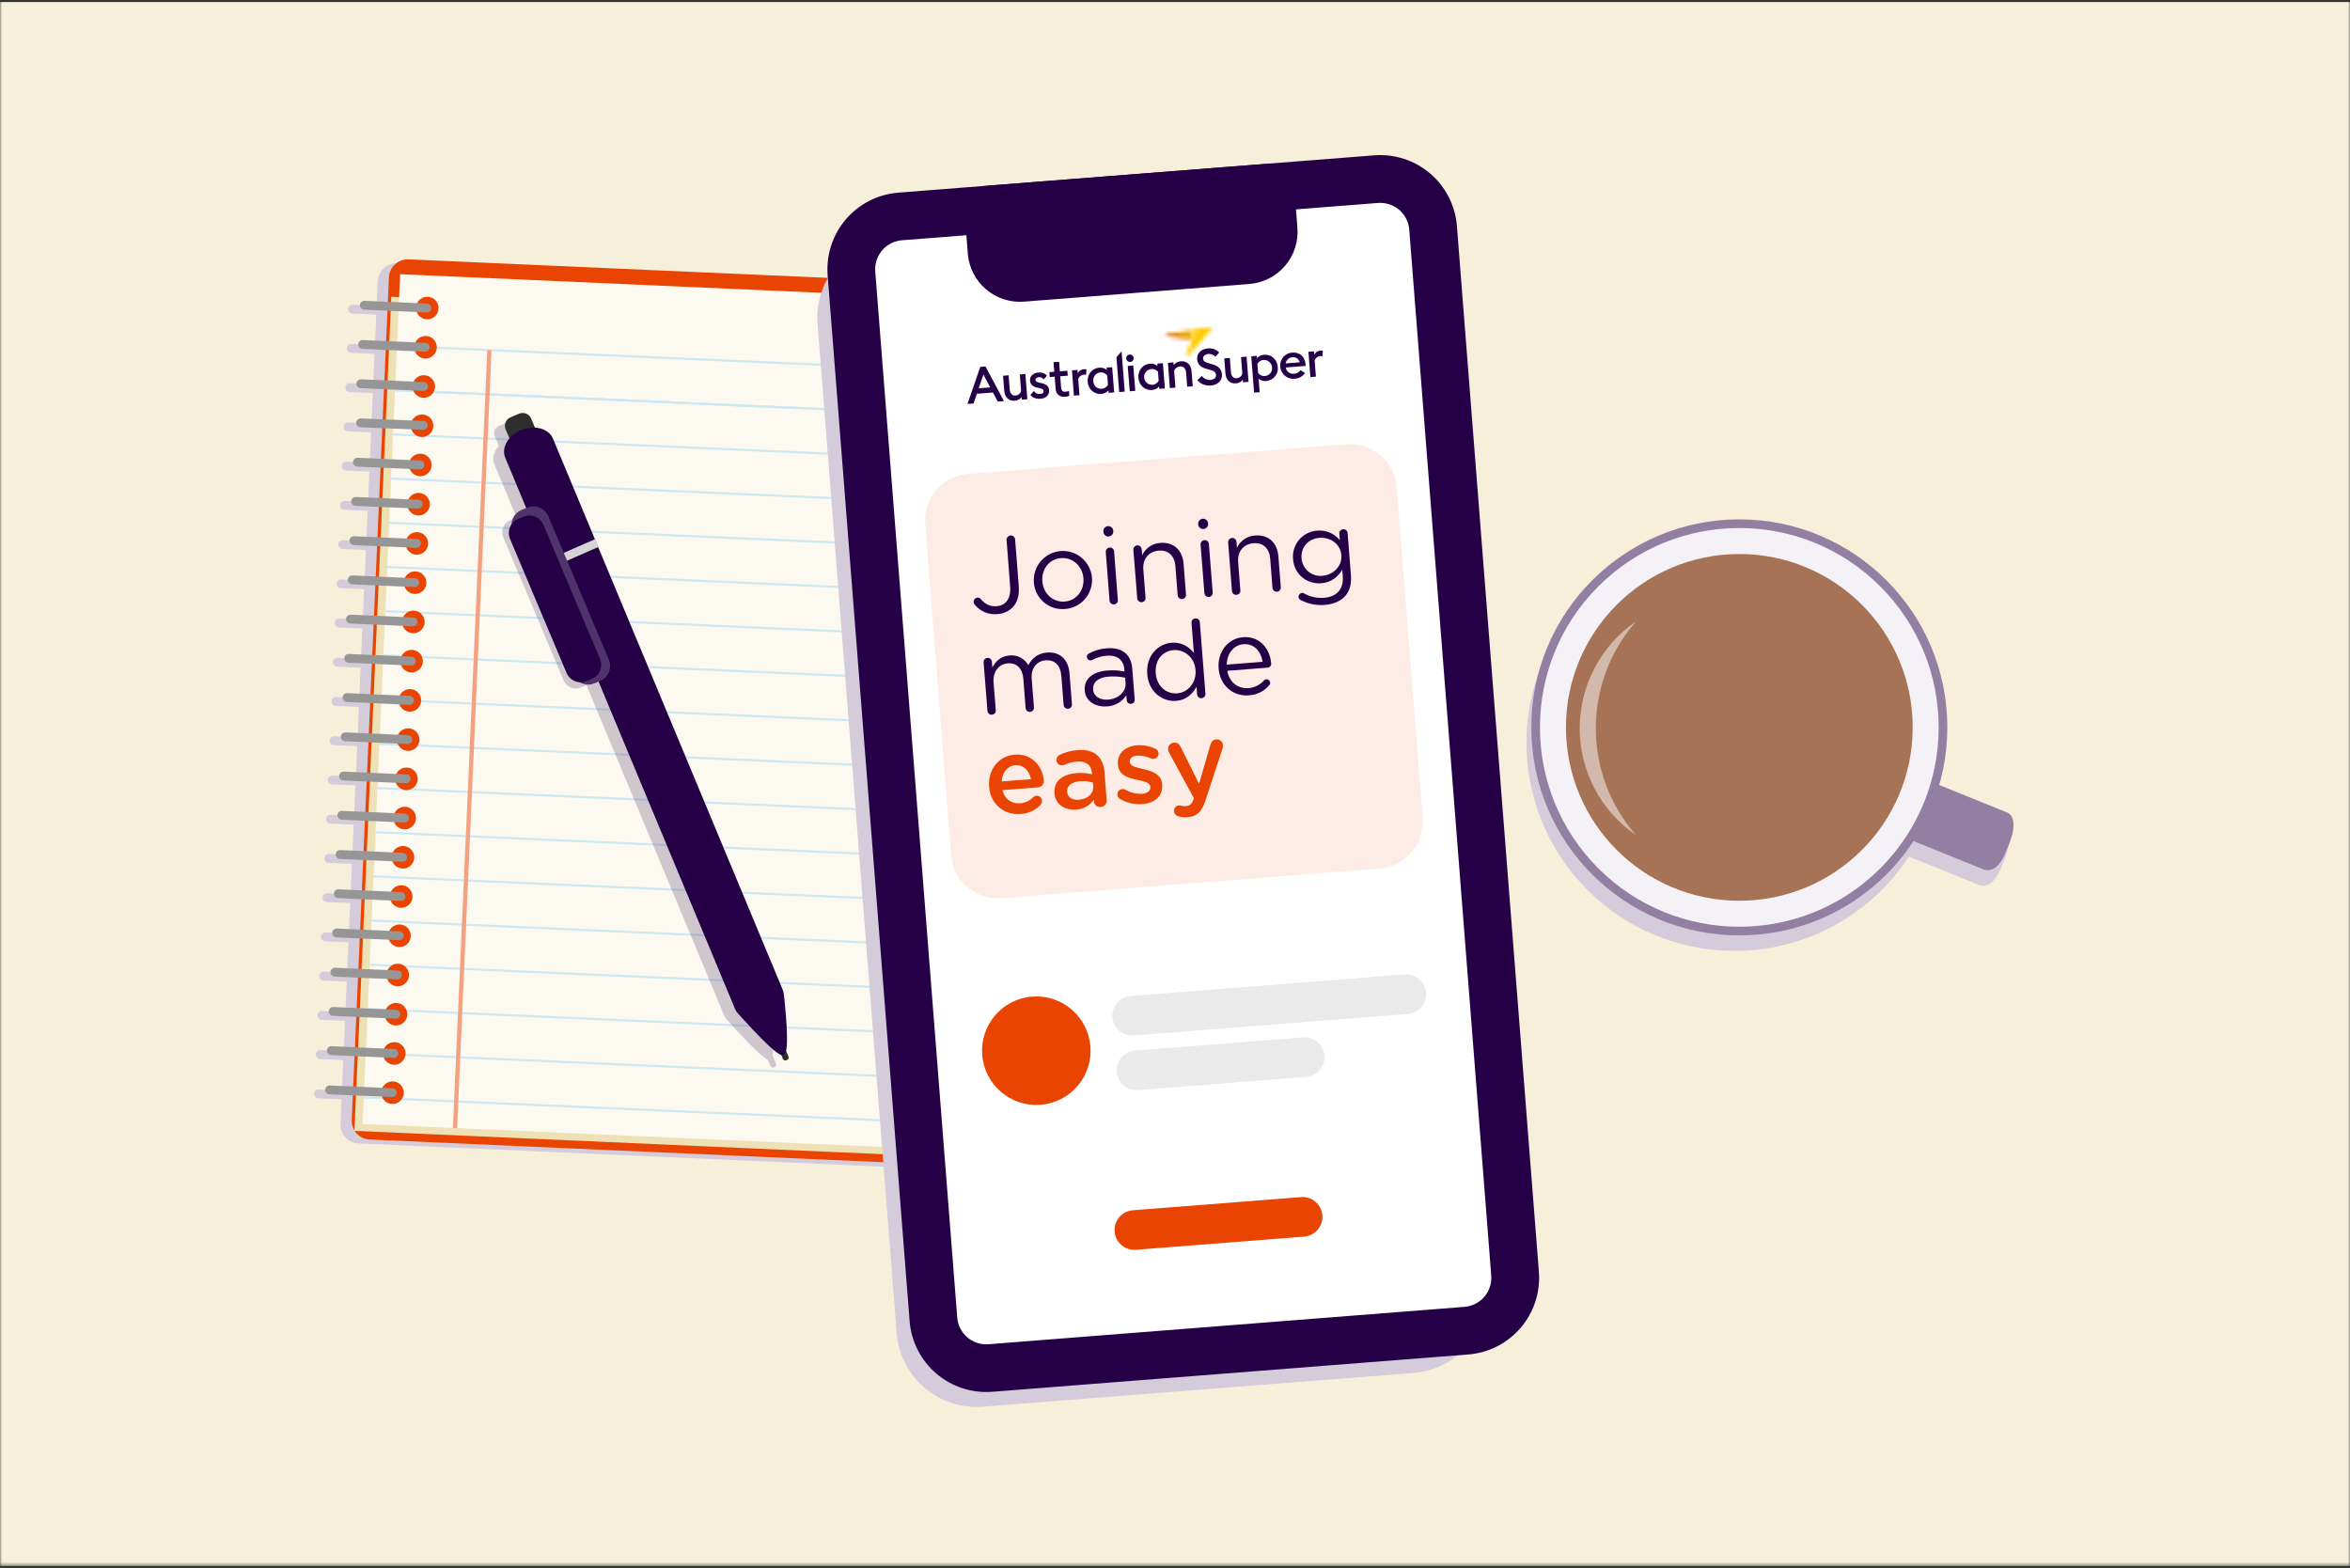 <svg width="580" height="387" viewBox="0 0 580 387" fill="none" xmlns="http://www.w3.org/2000/svg">
<rect x="0" y="0" width="580" height="387" fill="#333333" stroke="none"/>
<g clip-path="url(#clip0_1020_3)">
<mask id="mask0_1020_3" style="mask-type:luminance" maskUnits="userSpaceOnUse" x="0" y="0" width="580" height="387">
<path d="M580 0H0V386.5H580V0Z" fill="white"/>
</mask>
<g mask="url(#mask0_1020_3)">
<path d="M580 0.5H0V386.5H580V0.5Z" fill="#F6F0DA"/>
</g>
<path d="M246.677 71.555L98.067 64.98C97.457 64.953 96.849 65.045 96.275 65.253C95.702 65.461 95.175 65.78 94.725 66.191C94.275 66.603 93.91 67.099 93.652 67.652C93.393 68.204 93.247 68.802 93.22 69.412L92.957 75.483L87.198 75.227C87.045 75.202 86.889 75.21 86.739 75.249C86.589 75.289 86.45 75.361 86.33 75.459C86.21 75.557 86.112 75.679 86.043 75.818C85.974 75.957 85.936 76.108 85.93 76.263C85.924 76.418 85.951 76.572 86.01 76.716C86.069 76.859 86.157 76.988 86.269 77.095C86.382 77.201 86.516 77.283 86.662 77.334C86.808 77.385 86.964 77.404 87.118 77.39L92.873 77.645L92.541 85.147L86.782 84.891C86.493 84.877 86.209 84.98 85.995 85.175C85.78 85.37 85.652 85.642 85.638 85.932C85.625 86.222 85.727 86.505 85.922 86.719C86.117 86.934 86.39 87.062 86.679 87.076L92.438 87.332L92.106 94.833L86.355 94.577C86.066 94.565 85.784 94.668 85.57 94.863C85.357 95.059 85.23 95.331 85.217 95.62C85.204 95.91 85.307 96.192 85.503 96.406C85.698 96.619 85.971 96.746 86.26 96.759L92.015 97.014L91.683 104.516L85.928 104.26C85.785 104.254 85.642 104.275 85.507 104.324C85.372 104.373 85.248 104.448 85.142 104.544C85.037 104.641 84.951 104.758 84.89 104.888C84.829 105.017 84.794 105.158 84.788 105.301C84.781 105.444 84.803 105.587 84.852 105.722C84.901 105.857 84.976 105.981 85.072 106.087C85.169 106.193 85.285 106.279 85.415 106.339C85.545 106.4 85.686 106.435 85.829 106.441L91.587 106.697L91.256 114.198L85.497 113.943C85.208 113.93 84.925 114.033 84.712 114.228C84.499 114.424 84.371 114.696 84.359 114.986C84.346 115.275 84.449 115.557 84.645 115.771C84.84 115.984 85.113 116.111 85.402 116.124L91.16 116.38L90.829 123.881L85.07 123.625C84.781 123.613 84.498 123.715 84.285 123.911C84.071 124.107 83.944 124.379 83.932 124.668C83.919 124.958 84.022 125.24 84.218 125.453C84.413 125.667 84.686 125.794 84.975 125.807L90.729 126.062L90.398 133.563L84.643 133.308C84.5 133.301 84.357 133.323 84.222 133.372C84.087 133.421 83.963 133.496 83.857 133.592C83.751 133.689 83.665 133.806 83.605 133.935C83.544 134.065 83.509 134.206 83.503 134.349C83.496 134.492 83.518 134.635 83.567 134.77C83.615 134.905 83.69 135.029 83.787 135.135C83.884 135.241 84 135.326 84.13 135.387C84.26 135.448 84.401 135.483 84.544 135.489L90.302 135.745L89.971 143.246L84.197 142.983C83.907 142.97 83.625 143.073 83.412 143.269C83.198 143.464 83.071 143.737 83.058 144.026C83.046 144.315 83.149 144.598 83.344 144.811C83.54 145.025 83.812 145.152 84.101 145.164L89.86 145.42L89.528 152.921L83.77 152.666C83.48 152.653 83.198 152.756 82.983 152.951C82.769 153.146 82.64 153.417 82.626 153.707C82.619 153.85 82.641 153.994 82.69 154.129C82.739 154.265 82.814 154.389 82.911 154.495C83.008 154.602 83.125 154.688 83.255 154.749C83.386 154.81 83.527 154.844 83.671 154.851L89.425 155.106L89.093 162.607L83.343 162.356C83.199 162.349 83.056 162.371 82.921 162.42C82.787 162.469 82.663 162.544 82.557 162.64C82.451 162.737 82.365 162.853 82.304 162.983C82.243 163.113 82.209 163.254 82.202 163.397C82.196 163.54 82.218 163.683 82.266 163.818C82.315 163.953 82.39 164.077 82.487 164.183C82.583 164.289 82.7 164.374 82.83 164.435C82.96 164.496 83.1 164.531 83.243 164.537L89.002 164.793L88.67 172.294L82.923 172.038C82.78 172.032 82.637 172.054 82.502 172.103C82.367 172.152 82.243 172.227 82.138 172.324C82.032 172.421 81.947 172.538 81.886 172.668C81.825 172.798 81.791 172.938 81.785 173.081C81.778 173.225 81.8 173.368 81.85 173.502C81.898 173.637 81.974 173.761 82.07 173.867C82.167 173.972 82.284 174.058 82.414 174.119C82.544 174.179 82.684 174.214 82.828 174.22L88.586 174.475L88.262 181.977L82.504 181.721C82.214 181.708 81.932 181.811 81.718 182.007C81.505 182.202 81.378 182.475 81.365 182.764C81.353 183.053 81.455 183.336 81.651 183.549C81.847 183.763 82.119 183.89 82.408 183.902L88.163 184.158L87.831 191.659L82.053 191.415C81.764 191.402 81.481 191.504 81.266 191.699C81.052 191.894 80.923 192.167 80.909 192.456C80.896 192.746 80.998 193.029 81.193 193.244C81.388 193.458 81.661 193.586 81.951 193.6L87.709 193.856L87.385 201.33L81.626 201.079C81.337 201.066 81.055 201.169 80.841 201.364C80.628 201.56 80.501 201.832 80.488 202.122C80.475 202.411 80.578 202.693 80.774 202.907C80.969 203.12 81.242 203.247 81.531 203.26L87.286 203.516L86.954 211.013L81.199 210.761C80.91 210.748 80.627 210.85 80.414 211.046C80.2 211.241 80.072 211.513 80.059 211.802C80.046 212.092 80.148 212.374 80.343 212.588C80.539 212.802 80.811 212.93 81.1 212.943L86.859 213.198L86.527 220.696L80.768 220.444C80.479 220.431 80.197 220.534 79.983 220.73C79.77 220.925 79.643 221.198 79.63 221.487C79.617 221.776 79.72 222.059 79.916 222.272C80.111 222.486 80.384 222.613 80.673 222.625L86.431 222.881L86.1 230.378L80.341 230.127C80.052 230.114 79.769 230.217 79.556 230.412C79.343 230.608 79.216 230.88 79.203 231.17C79.19 231.459 79.293 231.741 79.489 231.955C79.684 232.168 79.957 232.295 80.246 232.308L86.001 232.563L85.669 240.061L79.914 239.809C79.625 239.796 79.342 239.898 79.128 240.094C78.915 240.289 78.787 240.561 78.774 240.85C78.761 241.14 78.863 241.422 79.058 241.636C79.254 241.85 79.526 241.977 79.815 241.991L85.573 242.246L85.242 249.763L79.491 249.499C79.202 249.487 78.919 249.59 78.706 249.785C78.492 249.981 78.365 250.253 78.353 250.542C78.34 250.832 78.443 251.114 78.638 251.328C78.834 251.541 79.106 251.668 79.395 251.681L85.154 251.936L84.83 259.434L79.071 259.182C78.782 259.17 78.499 259.272 78.285 259.467C78.071 259.662 77.942 259.934 77.927 260.223C77.915 260.513 78.018 260.796 78.214 261.011C78.409 261.225 78.682 261.353 78.972 261.367L84.727 261.623L84.395 269.12L78.64 268.868C78.351 268.855 78.069 268.958 77.855 269.153C77.641 269.348 77.513 269.62 77.5 269.91C77.487 270.199 77.589 270.481 77.784 270.695C77.98 270.909 78.252 271.037 78.541 271.05L84.3 271.305L84.033 277.357C83.99 278.28 84.225 279.194 84.708 279.981V280.069H84.769C85.169 280.694 85.715 281.214 86.359 281.585C87.002 281.955 87.726 282.165 88.468 282.197L237.063 288.775C238.294 288.829 239.495 288.392 240.403 287.56C241.311 286.729 241.852 285.57 241.907 284.34L251.101 76.398C251.154 75.17 250.718 73.971 249.889 73.063C249.06 72.156 247.905 71.613 246.677 71.555Z" fill="#D4CCDA"/>
<path d="M249.454 70.576L100.84 64.01C98.279 63.896 96.111 65.881 95.998 68.441L86.81 276.386C86.697 278.947 88.681 281.115 91.242 281.228L239.856 287.794C242.417 287.907 244.584 285.923 244.698 283.363L253.886 75.418C253.999 72.857 252.015 70.689 249.454 70.576Z" fill="#EA4403"/>
<g style="mix-blend-mode:multiply">
<path d="M247.614 79.92L96.573 73.246L87.478 279.092L238.519 285.766L247.614 79.92Z" fill="#EDE1B5"/>
</g>
<path d="M251.201 74.406L98.758 67.67L89.491 277.394L241.934 284.13L251.201 74.406Z" fill="#FBF9F0"/>
<path d="M97.971 85.391L250.414 92.137" stroke="#CDE7F3" stroke-width="0.52" stroke-miterlimit="10"/>
<path d="M97.491 96.298L249.931 103.044" stroke="#CDE7F3" stroke-width="0.52" stroke-miterlimit="10"/>
<path d="M97.491 96.298L249.931 103.044" stroke="#CDE7F3" stroke-width="0.52" stroke-miterlimit="10"/>
<path d="M97.007 107.208L249.45 113.954" stroke="#CDE7F3" stroke-width="0.52" stroke-miterlimit="10"/>
<path d="M96.522 118.115L248.965 124.861" stroke="#CDE7F3" stroke-width="0.52" stroke-miterlimit="10"/>
<path d="M96.042 129.021L248.485 135.768" stroke="#CDE7F3" stroke-width="0.52" stroke-miterlimit="10"/>
<path d="M95.558 139.928L248.001 146.678" stroke="#CDE7F3" stroke-width="0.52" stroke-miterlimit="10"/>
<path d="M95.077 150.84L247.517 157.586" stroke="#CDE7F3" stroke-width="0.52" stroke-miterlimit="10"/>
<path d="M94.593 161.745L247.036 168.491" stroke="#CDE7F3" stroke-width="0.52" stroke-miterlimit="10"/>
<path d="M94.108 172.652L246.552 179.399" stroke="#CDE7F3" stroke-width="0.52" stroke-miterlimit="10"/>
<path d="M93.628 183.563L246.071 190.31" stroke="#CDE7F3" stroke-width="0.52" stroke-miterlimit="10"/>
<path d="M93.144 194.471L245.587 201.217" stroke="#CDE7F3" stroke-width="0.52" stroke-miterlimit="10"/>
<path d="M92.662 205.377L245.105 212.123" stroke="#CDE7F3" stroke-width="0.52" stroke-miterlimit="10"/>
<path d="M92.179 216.287L244.622 223.033" stroke="#CDE7F3" stroke-width="0.52" stroke-miterlimit="10"/>
<path d="M91.698 227.194L244.138 233.941" stroke="#CDE7F3" stroke-width="0.52" stroke-miterlimit="10"/>
<path d="M91.213 238.101L243.656 244.847" stroke="#CDE7F3" stroke-width="0.52" stroke-miterlimit="10"/>
<path d="M90.731 249.008L243.174 255.758" stroke="#CDE7F3" stroke-width="0.52" stroke-miterlimit="10"/>
<path d="M90.249 259.918L242.692 266.664" stroke="#CDE7F3" stroke-width="0.52" stroke-miterlimit="10"/>
<path d="M89.765 270.825L242.208 277.571" stroke="#CDE7F3" stroke-width="0.52" stroke-miterlimit="10"/>
<path d="M105.45 78.809C106.989 78.809 108.238 77.561 108.238 76.021C108.238 74.481 106.989 73.233 105.45 73.233C103.91 73.233 102.662 74.481 102.662 76.021C102.662 77.561 103.91 78.809 105.45 78.809Z" fill="#EA4403"/>
<path d="M105.019 88.49C106.559 88.49 107.807 87.242 107.807 85.703C107.807 84.163 106.559 82.915 105.019 82.915C103.48 82.915 102.231 84.163 102.231 85.703C102.231 87.242 103.48 88.49 105.019 88.49Z" fill="#EA4403"/>
<path d="M104.592 98.174C106.132 98.174 107.38 96.926 107.38 95.386C107.38 93.847 106.132 92.599 104.592 92.599C103.053 92.599 101.805 93.847 101.805 95.386C101.805 96.926 103.053 98.174 104.592 98.174Z" fill="#EA4403"/>
<path d="M104.165 107.857C105.704 107.857 106.952 106.609 106.952 105.069C106.952 103.529 105.704 102.281 104.165 102.281C102.625 102.281 101.377 103.529 101.377 105.069C101.377 106.609 102.625 107.857 104.165 107.857Z" fill="#EA4403"/>
<path d="M103.734 117.538C105.274 117.538 106.522 116.29 106.522 114.751C106.522 113.211 105.274 111.963 103.734 111.963C102.194 111.963 100.946 113.211 100.946 114.751C100.946 116.29 102.194 117.538 103.734 117.538Z" fill="#EA4403"/>
<path d="M103.306 127.222C104.846 127.222 106.094 125.974 106.094 124.434C106.094 122.895 104.846 121.646 103.306 121.646C101.767 121.646 100.519 122.895 100.519 124.434C100.519 125.974 101.767 127.222 103.306 127.222Z" fill="#EA4403"/>
<path d="M102.88 136.905C104.419 136.905 105.667 135.656 105.667 134.117C105.667 132.577 104.419 131.329 102.88 131.329C101.34 131.329 100.092 132.577 100.092 134.117C100.092 135.656 101.34 136.905 102.88 136.905Z" fill="#EA4403"/>
<path d="M102.449 146.586C103.988 146.586 105.237 145.338 105.237 143.798C105.237 142.259 103.988 141.011 102.449 141.011C100.909 141.011 99.661 142.259 99.661 143.798C99.661 145.338 100.909 146.586 102.449 146.586Z" fill="#EA4403"/>
<path d="M102.021 156.27C103.561 156.27 104.809 155.022 104.809 153.482C104.809 151.942 103.561 150.694 102.021 150.694C100.482 150.694 99.233 151.942 99.233 153.482C99.233 155.022 100.482 156.27 102.021 156.27Z" fill="#EA4403"/>
<path d="M101.59 165.952C103.13 165.952 104.378 164.704 104.378 163.165C104.378 161.625 103.13 160.377 101.59 160.377C100.051 160.377 98.803 161.625 98.803 163.165C98.803 164.704 100.051 165.952 101.59 165.952Z" fill="#EA4403"/>
<path d="M101.163 175.635C102.702 175.635 103.95 174.387 103.95 172.847C103.95 171.308 102.702 170.06 101.163 170.06C99.623 170.06 98.375 171.308 98.375 172.847C98.375 174.387 99.623 175.635 101.163 175.635Z" fill="#EA4403"/>
<path d="M100.737 185.318C102.277 185.318 103.525 184.07 103.525 182.53C103.525 180.99 102.277 179.742 100.737 179.742C99.197 179.742 97.949 180.99 97.949 182.53C97.949 184.07 99.197 185.318 100.737 185.318Z" fill="#EA4403"/>
<path d="M100.305 195C101.845 195 103.093 193.752 103.093 192.213C103.093 190.673 101.845 189.425 100.305 189.425C98.766 189.425 97.518 190.673 97.518 192.213C97.518 193.752 98.766 195 100.305 195Z" fill="#EA4403"/>
<path d="M99.879 204.679C101.418 204.679 102.666 203.431 102.666 201.891C102.666 200.352 101.418 199.104 99.879 199.104C98.339 199.104 97.091 200.352 97.091 201.891C97.091 203.431 98.339 204.679 99.879 204.679Z" fill="#EA4403"/>
<path d="M99.452 214.361C100.991 214.361 102.239 213.112 102.239 211.573C102.239 210.033 100.991 208.785 99.452 208.785C97.912 208.785 96.664 210.033 96.664 211.573C96.664 213.112 97.912 214.361 99.452 214.361Z" fill="#EA4403"/>
<path d="M99.021 224.044C100.561 224.044 101.809 222.796 101.809 221.256C101.809 219.717 100.561 218.469 99.021 218.469C97.481 218.469 96.233 219.717 96.233 221.256C96.233 222.796 97.481 224.044 99.021 224.044Z" fill="#EA4403"/>
<path d="M98.593 233.727C100.133 233.727 101.381 232.479 101.381 230.939C101.381 229.399 100.133 228.151 98.593 228.151C97.054 228.151 95.806 229.399 95.806 230.939C95.806 232.479 97.054 233.727 98.593 233.727Z" fill="#EA4403"/>
<path d="M98.166 243.409C99.705 243.409 100.953 242.161 100.953 240.622C100.953 239.082 99.705 237.834 98.166 237.834C96.626 237.834 95.378 239.082 95.378 240.622C95.378 242.161 96.626 243.409 98.166 243.409Z" fill="#EA4403"/>
<path d="M97.735 253.092C99.275 253.092 100.523 251.844 100.523 250.304C100.523 248.765 99.275 247.517 97.735 247.517C96.195 247.517 94.947 248.765 94.947 250.304C94.947 251.844 96.195 253.092 97.735 253.092Z" fill="#EA4403"/>
<path d="M97.308 262.775C98.848 262.775 100.096 261.527 100.096 259.987C100.096 258.447 98.848 257.199 97.308 257.199C95.769 257.199 94.52 258.447 94.52 259.987C94.52 261.527 95.769 262.775 97.308 262.775Z" fill="#EA4403"/>
<path d="M96.878 272.456C98.417 272.456 99.665 271.208 99.665 269.669C99.665 268.129 98.417 266.881 96.878 266.881C95.338 266.881 94.09 268.129 94.09 269.669C94.09 271.208 95.338 272.456 96.878 272.456Z" fill="#EA4403"/>
<path d="M120.796 86.401L112.3 278.406" stroke="#F4A181" stroke-width="1.04" stroke-miterlimit="10"/>
<path d="M105.42 74.924L89.968 74.242C89.366 74.215 88.856 74.681 88.83 75.283L88.83 75.287C88.803 75.889 89.269 76.398 89.871 76.424L105.324 77.107C105.926 77.134 106.435 76.668 106.462 76.066L106.462 76.062C106.488 75.46 106.022 74.951 105.42 74.924Z" fill="#969696"/>
<path d="M104.997 84.605L89.545 83.922C88.943 83.896 88.433 84.362 88.407 84.964L88.407 84.967C88.38 85.569 88.847 86.079 89.448 86.105L104.901 86.788C105.503 86.815 106.012 86.348 106.039 85.746L106.039 85.743C106.065 85.141 105.599 84.632 104.997 84.605Z" fill="#969696"/>
<path d="M104.57 94.29L89.117 93.607C88.515 93.58 88.006 94.046 87.979 94.648L87.979 94.652C87.952 95.254 88.419 95.763 89.02 95.79L104.473 96.473C105.075 96.499 105.584 96.033 105.611 95.431L105.611 95.427C105.638 94.826 105.171 94.316 104.57 94.29Z" fill="#969696"/>
<path d="M104.507 103.887L89.039 103.268C88.437 103.244 87.929 103.713 87.905 104.315L87.904 104.319C87.88 104.921 88.349 105.429 88.951 105.453L104.419 106.072C105.022 106.096 105.53 105.627 105.554 105.025L105.554 105.021C105.578 104.419 105.109 103.911 104.507 103.887Z" fill="#969696"/>
<path d="M103.711 113.657L88.259 112.974C87.657 112.947 87.147 113.414 87.121 114.015L87.121 114.019C87.094 114.621 87.56 115.13 88.162 115.157L103.615 115.84C104.217 115.866 104.726 115.4 104.753 114.798L104.753 114.794C104.779 114.193 104.313 113.683 103.711 113.657Z" fill="#969696"/>
<path d="M103.285 123.337L87.833 122.655C87.231 122.628 86.722 123.094 86.695 123.696L86.695 123.7C86.668 124.302 87.135 124.811 87.736 124.838L103.189 125.52C103.791 125.547 104.3 125.081 104.327 124.479L104.327 124.475C104.354 123.873 103.887 123.364 103.285 123.337Z" fill="#969696"/>
<path d="M102.855 133.018L87.402 132.335C86.8 132.309 86.291 132.775 86.264 133.377L86.264 133.381C86.238 133.982 86.704 134.492 87.306 134.518L102.758 135.201C103.36 135.228 103.87 134.761 103.896 134.16L103.896 134.156C103.923 133.554 103.457 133.045 102.855 133.018Z" fill="#969696"/>
<path d="M102.427 142.704L86.974 142.021C86.373 141.994 85.863 142.46 85.837 143.062L85.837 143.066C85.81 143.668 86.276 144.177 86.878 144.204L102.331 144.887C102.932 144.913 103.442 144.447 103.468 143.845L103.469 143.841C103.495 143.24 103.029 142.73 102.427 142.704Z" fill="#969696"/>
<path d="M102.004 152.383L86.552 151.7C85.95 151.674 85.44 152.14 85.414 152.742L85.414 152.746C85.387 153.348 85.853 153.857 86.455 153.884L101.908 154.566C102.51 154.593 103.019 154.127 103.046 153.525L103.046 153.521C103.072 152.919 102.606 152.41 102.004 152.383Z" fill="#969696"/>
<path d="M101.574 162.069L86.121 161.386C85.519 161.359 85.01 161.826 84.983 162.428L84.983 162.431C84.956 163.033 85.423 163.542 86.024 163.569L101.477 164.252C102.079 164.278 102.588 163.812 102.615 163.21L102.615 163.207C102.642 162.605 102.175 162.095 101.574 162.069Z" fill="#969696"/>
<path d="M101.146 171.749L85.693 171.066C85.091 171.039 84.582 171.505 84.555 172.107L84.555 172.111C84.529 172.713 84.995 173.222 85.597 173.249L101.049 173.932C101.651 173.958 102.161 173.492 102.187 172.89L102.187 172.886C102.214 172.284 101.748 171.775 101.146 171.749Z" fill="#969696"/>
<path d="M100.716 181.434L85.263 180.751C84.662 180.725 84.152 181.191 84.126 181.793L84.126 181.797C84.099 182.398 84.565 182.908 85.167 182.934L100.62 183.617C101.221 183.644 101.731 183.177 101.757 182.576L101.758 182.572C101.784 181.97 101.318 181.461 100.716 181.434Z" fill="#969696"/>
<path d="M100.288 191.116L84.836 190.433C84.234 190.406 83.725 190.873 83.698 191.474L83.698 191.478C83.671 192.08 84.138 192.589 84.739 192.616L100.192 193.299C100.794 193.325 101.303 192.859 101.33 192.257L101.33 192.253C101.356 191.652 100.89 191.142 100.288 191.116Z" fill="#969696"/>
<path d="M99.861 200.8L84.408 200.117C83.806 200.091 83.297 200.557 83.27 201.159L83.27 201.163C83.243 201.765 83.71 202.274 84.311 202.301L99.764 202.983C100.366 203.01 100.875 202.544 100.902 201.942L100.902 201.938C100.929 201.336 100.462 200.827 99.861 200.8Z" fill="#969696"/>
<path d="M99.43 210.481L83.977 209.798C83.376 209.772 82.866 210.238 82.84 210.84L82.839 210.843C82.813 211.445 83.279 211.955 83.881 211.981L99.334 212.664C99.935 212.691 100.445 212.224 100.471 211.623L100.471 211.619C100.498 211.017 100.032 210.508 99.43 210.481Z" fill="#969696"/>
<path d="M99.007 220.163L83.555 219.48C82.953 219.453 82.443 219.919 82.417 220.521L82.416 220.525C82.39 221.127 82.856 221.636 83.458 221.663L98.911 222.346C99.513 222.372 100.022 221.906 100.048 221.304L100.049 221.3C100.075 220.699 99.609 220.189 99.007 220.163Z" fill="#969696"/>
<path d="M98.581 229.842L83.129 229.159C82.527 229.133 82.017 229.599 81.991 230.201L81.991 230.205C81.964 230.807 82.43 231.316 83.032 231.343L98.485 232.025C99.087 232.052 99.596 231.586 99.623 230.984L99.623 230.98C99.65 230.378 99.183 229.869 98.581 229.842Z" fill="#969696"/>
<path d="M98.15 239.524L82.697 238.841C82.095 238.815 81.586 239.281 81.559 239.883L81.559 239.886C81.532 240.488 81.999 240.998 82.601 241.024L98.053 241.707C98.655 241.734 99.165 241.267 99.191 240.665L99.191 240.662C99.218 240.06 98.751 239.55 98.15 239.524Z" fill="#969696"/>
<path d="M97.723 249.209L82.27 248.527C81.668 248.5 81.159 248.966 81.132 249.568L81.132 249.572C81.106 250.174 81.572 250.683 82.174 250.71L97.626 251.392C98.228 251.419 98.738 250.953 98.764 250.351L98.764 250.347C98.791 249.745 98.325 249.236 97.723 249.209Z" fill="#969696"/>
<path d="M97.295 258.889L81.843 258.206C81.241 258.18 80.731 258.646 80.705 259.248L80.705 259.252C80.678 259.853 81.144 260.363 81.746 260.389L97.199 261.072C97.801 261.099 98.31 260.632 98.337 260.031L98.337 260.027C98.363 259.425 97.897 258.916 97.295 258.889Z" fill="#969696"/>
<path d="M96.865 268.575L81.412 267.892C80.81 267.865 80.301 268.332 80.274 268.933L80.274 268.937C80.247 269.539 80.714 270.048 81.315 270.075L96.768 270.758C97.37 270.784 97.879 270.318 97.906 269.716L97.906 269.712C97.933 269.111 97.466 268.601 96.865 268.575Z" fill="#969696"/>
<path opacity="0.2" d="M191.561 262.546L190.68 260.464C191.153 256.894 190.032 247.322 190.032 247.322C190.008 246.946 189.922 246.576 189.776 246.228L186.035 237.255L177.946 217.851L168.916 196.19L144.639 137.957L144.578 137.816L133.065 110.187C132.416 108.631 130.708 107.731 128.725 107.693L127.68 105.229C127.488 104.775 127.124 104.415 126.667 104.229C126.21 104.043 125.698 104.046 125.243 104.238L123.088 105.145C122.635 105.339 122.277 105.703 122.091 106.16C121.905 106.616 121.908 107.127 122.097 107.582L123.138 110.046C121.895 111.392 121.399 113.097 122.013 114.576L127.505 127.744C127.455 127.764 127.402 127.779 127.352 127.802L125.93 128.4C125.149 128.733 124.531 129.36 124.211 130.146C123.891 130.932 123.895 131.812 124.221 132.595L139.136 167.962C139.468 168.743 140.095 169.361 140.881 169.682C141.667 170.002 142.547 170 143.331 169.675L144.73 169.083L157.17 198.925L168.691 226.561L176.188 244.539L178.713 250.598C178.838 250.893 179.004 251.169 179.205 251.418C179.205 251.418 186.996 260.273 189.54 261.6L190.177 263.126C190.239 263.273 190.357 263.389 190.505 263.449C190.653 263.51 190.819 263.508 190.966 263.446L191.233 263.336C191.381 263.274 191.498 263.156 191.56 263.008C191.621 262.861 191.622 262.694 191.561 262.546Z" fill="#260046"/>
<path d="M135.108 112.826L131.092 103.292C130.859 102.741 130.417 102.305 129.863 102.08C129.309 101.855 128.688 101.859 128.137 102.091L125.986 102.999C125.437 103.232 125.002 103.674 124.777 104.227C124.552 104.78 124.555 105.399 124.785 105.95L128.804 115.484C128.931 115.785 129.122 116.055 129.364 116.275C129.606 116.495 129.892 116.66 130.204 116.758C130.713 116.921 131.264 116.895 131.756 116.686L133.911 115.778C134.461 115.545 134.896 115.103 135.12 114.55C135.345 113.996 135.34 113.376 135.108 112.826Z" fill="#2E2E2E"/>
<path d="M194.607 260.766L193.73 258.68C193.627 259.442 193.452 259.957 193.17 260.003C192.967 260.004 192.768 259.946 192.598 259.835L193.235 261.361C193.297 261.507 193.414 261.622 193.561 261.682C193.709 261.742 193.873 261.742 194.02 261.681L194.287 261.57C194.362 261.54 194.43 261.494 194.486 261.437C194.543 261.379 194.588 261.311 194.618 261.236C194.648 261.161 194.662 261.081 194.66 261C194.659 260.919 194.641 260.839 194.607 260.766Z" fill="#2E2E2E"/>
<path d="M193.731 258.679C194.2 255.114 193.083 245.542 193.083 245.542C193.056 245.166 192.97 244.796 192.827 244.447L189.086 235.474L180.998 216.07L171.967 194.409L147.686 136.176L147.629 136.035L136.116 108.417C135.163 106.129 131.921 105.256 128.87 106.465C125.819 107.674 124.119 110.503 125.057 112.799L142.256 154.043L160.233 197.167L171.754 224.8L179.251 242.781L181.776 248.84C181.901 249.135 182.067 249.411 182.268 249.66C182.268 249.66 190.059 258.515 192.602 259.842C192.773 259.953 192.971 260.012 193.175 260.01C193.453 259.957 193.628 259.457 193.731 258.679Z" fill="#260046" stroke="#260046" stroke-width="0.79" stroke-miterlimit="10"/>
<path d="M146.869 133.057L135.569 138.01L136.385 139.944L147.685 134.99L146.869 133.057Z" fill="#D5D5D5"/>
<path d="M150.264 162.787L135.345 127.421C134.93 126.441 134.144 125.667 133.159 125.266C132.174 124.866 131.07 124.873 130.09 125.285L128.686 125.884C127.707 126.298 126.931 127.083 126.53 128.069C126.129 129.054 126.135 130.158 126.547 131.139L141.466 166.506C141.67 166.992 141.969 167.432 142.345 167.802C142.72 168.172 143.166 168.464 143.655 168.66C143.754 168.702 143.857 168.737 143.964 168.771C144.869 169.059 145.847 169.013 146.721 168.641L148.147 168.043C149.122 167.624 149.892 166.836 150.289 165.851C150.685 164.867 150.676 163.765 150.264 162.787Z" fill="#51336B"/>
<path d="M148.09 162.612L134.129 129.515C133.739 128.6 133.002 127.876 132.081 127.502C131.159 127.127 130.127 127.133 129.209 127.516L127.878 128.077C126.962 128.465 126.237 129.201 125.862 130.124C125.488 131.046 125.494 132.079 125.88 132.996L139.838 166.09C140.029 166.545 140.309 166.957 140.66 167.304C141.011 167.65 141.428 167.923 141.885 168.108C141.981 168.146 142.076 168.18 142.175 168.211C143.022 168.481 143.938 168.439 144.757 168.093L146.088 167.528C147.005 167.141 147.731 166.406 148.106 165.484C148.481 164.563 148.476 163.53 148.09 162.612Z" fill="#260046"/>
<g style="mix-blend-mode:multiply">
<path d="M326.216 50.353L219.98 58.677C209.078 59.531 200.933 69.061 201.787 79.963L221.297 328.973C222.151 339.875 231.681 348.02 242.583 347.166L348.82 338.842C359.721 337.988 367.867 328.458 367.013 317.556L347.503 68.546C346.648 57.644 337.118 49.499 326.216 50.353Z" fill="#D4CCDA"/>
</g>
<path d="M340.567 43.754L222.705 53.183C215.491 53.76 210.111 60.075 210.688 67.289L231.404 326.23C231.981 333.443 238.296 338.823 245.51 338.246L363.372 328.817C370.586 328.24 375.966 321.925 375.388 314.711L354.673 55.77C354.096 48.557 347.78 43.177 340.567 43.754Z" fill="white"/>
<path d="M362.387 334.278L244.884 343.488C239.873 343.874 234.914 342.258 231.093 338.993C227.273 335.728 224.903 331.081 224.504 326.071L204.269 67.924C203.883 62.913 205.499 57.955 208.764 54.135C212.029 50.315 216.676 47.946 221.686 47.548L339.197 38.334C344.207 37.949 349.166 39.566 352.986 42.831C356.806 46.095 359.176 50.742 359.576 55.751L379.811 313.898C380.198 318.91 378.581 323.871 375.315 327.692C372.048 331.513 367.398 333.882 362.387 334.278ZM222.609 59.297C220.713 59.447 218.955 60.343 217.72 61.788C216.484 63.233 215.872 65.109 216.019 67.005L236.253 325.152C236.4 327.049 237.295 328.811 238.74 330.048C240.186 331.286 242.063 331.9 243.961 331.753L361.464 322.525C363.358 322.375 365.116 321.479 366.35 320.035C367.585 318.591 368.196 316.716 368.05 314.821L347.815 56.674C347.665 54.779 346.77 53.022 345.326 51.787C343.882 50.553 342.006 49.941 340.112 50.088L222.609 59.297Z" fill="#260046"/>
<path d="M332.309 109.631L238.96 116.944C232.6 117.443 227.848 123.003 228.347 129.363L234.747 211.047C235.245 217.407 240.805 222.159 247.165 221.66L340.513 214.346C346.873 213.848 351.625 208.288 351.127 201.928L344.727 120.244C344.228 113.884 338.669 109.132 332.309 109.631Z" fill="#FDECE6"/>
<path d="M269.122 258.261C268.544 250.887 262.098 245.377 254.723 245.955C247.349 246.533 241.839 252.979 242.417 260.353C242.995 267.728 249.441 273.237 256.816 272.659C264.19 272.082 269.7 265.635 269.122 258.261Z" fill="#EA4403"/>
<path d="M243.924 51.717L313.521 46.264L314.338 56.693C314.483 58.542 313.888 60.373 312.682 61.783C311.477 63.193 309.761 64.067 307.912 64.212L252.252 68.573C250.403 68.718 248.572 68.122 247.162 66.917C245.752 65.712 244.878 63.996 244.733 62.146L243.916 51.718L243.924 51.717Z" fill="#260046"/>
<path d="M308.376 70.083L252.72 74.445C249.317 74.709 245.948 73.612 243.351 71.397C240.754 69.181 239.141 66.026 238.866 62.623L238.05 52.193C237.987 51.419 238.077 50.641 238.316 49.902C238.555 49.163 238.938 48.479 239.442 47.888C239.946 47.298 240.562 46.813 241.255 46.461C241.947 46.11 242.702 45.899 243.476 45.84L313.062 40.398C313.834 40.337 314.61 40.43 315.346 40.669C316.082 40.908 316.763 41.291 317.351 41.793C317.94 42.296 318.423 42.91 318.774 43.6C319.125 44.289 319.337 45.042 319.397 45.813L320.217 56.243C320.476 59.647 319.375 63.015 317.155 65.609C314.936 68.203 311.779 69.812 308.376 70.083ZM250.261 57.117L250.619 61.666C250.645 61.955 250.783 62.222 251.003 62.411C251.223 62.599 251.508 62.695 251.798 62.677L307.453 58.322C307.741 58.295 308.008 58.158 308.197 57.938C308.386 57.718 308.481 57.432 308.463 57.143L308.109 52.601L250.261 57.117Z" fill="#260046"/>
<mask id="mask1_1020_3" style="mask-type:luminance" maskUnits="userSpaceOnUse" x="287" y="81" width="8" height="3">
<path d="M287.919 82.454C287.862 82.464 287.81 82.495 287.773 82.539C287.735 82.584 287.715 82.64 287.715 82.698C287.715 82.757 287.735 82.813 287.773 82.858C287.81 82.902 287.862 82.932 287.919 82.942L294.151 83.873C294.532 82.691 294.475 81.68 293.636 81.497L287.919 82.454Z" fill="white"/>
</mask>
<g mask="url(#mask1_1020_3)">
<path d="M290.156 78.373L286.507 83.485L292.072 87.458L295.721 82.346L290.156 78.373Z" fill="url(#paint0_linear_1020_3)"/>
</g>
<mask id="mask2_1020_3" style="mask-type:luminance" maskUnits="userSpaceOnUse" x="292" y="80" width="8" height="9">
<path d="M298.987 80.604L293.648 81.496C294.487 81.679 294.552 82.69 294.163 83.872L292.733 87.686C292.713 87.74 292.713 87.799 292.732 87.854C292.752 87.908 292.79 87.954 292.84 87.984C292.889 88.013 292.948 88.024 293.005 88.015C293.062 88.006 293.114 87.977 293.152 87.933L299.223 81.004C299.256 80.967 299.277 80.922 299.284 80.873C299.29 80.824 299.282 80.775 299.26 80.731C299.239 80.686 299.204 80.65 299.162 80.625C299.119 80.6 299.07 80.589 299.021 80.592H298.998" fill="white"/>
</mask>
<g mask="url(#mask2_1020_3)">
<path d="M292.107 80.511L292.037 88.172L299.893 88.243L299.962 80.582L292.107 80.511Z" fill="url(#paint1_linear_1020_3)"/>
</g>
<path d="M242.713 92.446L244.391 95.611L241.55 95.832L242.713 92.446ZM241.95 90.539L238.781 99.691L240.288 99.573L241.104 97.178L245.066 96.869L246.256 99.108L247.781 98.986L243.228 90.447L241.95 90.539Z" fill="#260046"/>
<path d="M253.558 98.528L252.186 98.635L252.136 97.987C251.944 98.251 251.695 98.47 251.409 98.627C251.122 98.784 250.803 98.875 250.477 98.894C249.009 99.009 247.983 98.063 247.857 96.454L247.563 92.732L248.933 92.625L249.207 96.122C249.287 97.106 249.821 97.693 250.679 97.624C250.986 97.595 251.277 97.475 251.516 97.281C251.755 97.086 251.931 96.825 252.022 96.53L251.697 92.408L253.07 92.301L253.558 98.528Z" fill="#260046"/>
<path d="M264.573 91.396L265.942 91.289L266.007 92.124C266.149 91.842 266.361 91.601 266.623 91.425C266.885 91.249 267.187 91.143 267.502 91.118C267.717 91.101 267.934 91.11 268.147 91.144L268.051 92.494C267.874 92.451 267.691 92.44 267.51 92.46C267.198 92.484 266.9 92.599 266.652 92.79C266.404 92.981 266.217 93.24 266.114 93.535L266.427 97.532L265.058 97.639L264.573 91.396Z" fill="#260046"/>
<path d="M271.804 97.219C269.962 97.364 268.589 95.984 268.452 94.226C268.314 92.468 269.455 90.889 271.297 90.744C271.63 90.706 271.968 90.736 272.289 90.832C272.611 90.927 272.91 91.087 273.169 91.301L273.127 90.725L274.496 90.618L274.984 96.838L273.615 96.945L273.569 96.361C273.349 96.616 273.078 96.823 272.775 96.97C272.471 97.116 272.141 97.198 271.804 97.212M271.869 95.953C272.197 95.938 272.517 95.838 272.795 95.663C273.074 95.488 273.302 95.244 273.459 94.954L273.28 92.7C273.029 92.352 272.669 92.099 272.257 91.98C271.845 91.862 271.405 91.886 271.008 92.049C270.611 92.212 270.281 92.503 270.07 92.877C269.86 93.25 269.781 93.684 269.847 94.108C269.855 94.362 269.914 94.612 270.019 94.843C270.125 95.074 270.276 95.282 270.463 95.454C270.651 95.626 270.87 95.758 271.11 95.844C271.349 95.93 271.603 95.967 271.857 95.953" fill="#260046"/>
<path d="M275.548 88.163L276.814 86.722L277.592 96.645L276.223 96.751L275.548 88.163Z" fill="#260046"/>
<path d="M278.941 89.33C278.761 89.343 278.58 89.302 278.423 89.213C278.265 89.123 278.137 88.989 278.056 88.827C277.974 88.666 277.942 88.483 277.964 88.303C277.985 88.123 278.06 87.954 278.177 87.816C278.295 87.678 278.451 87.579 278.625 87.529C278.8 87.48 278.985 87.483 279.157 87.538C279.33 87.594 279.482 87.699 279.595 87.84C279.708 87.982 279.776 88.154 279.792 88.335C279.802 88.456 279.788 88.578 279.75 88.694C279.713 88.809 279.653 88.917 279.574 89.009C279.495 89.102 279.398 89.178 279.29 89.233C279.181 89.288 279.063 89.321 278.941 89.33ZM278.331 90.318L279.7 90.211L280.2 96.457L278.831 96.564L278.331 90.318Z" fill="#260046"/>
<path d="M284.319 96.238C282.477 96.383 281.101 94.999 280.963 93.244C280.826 91.49 281.97 89.907 283.812 89.763C284.145 89.725 284.483 89.755 284.804 89.85C285.126 89.945 285.425 90.103 285.684 90.316L285.639 89.743L287.012 89.637L287.5 95.864L286.127 95.971L286.081 95.388C285.861 95.642 285.592 95.85 285.288 95.996C284.985 96.142 284.655 96.225 284.319 96.238ZM284.384 94.98C284.713 94.966 285.032 94.867 285.311 94.692C285.589 94.516 285.817 94.271 285.97 93.98L285.806 91.727C285.588 91.478 285.311 91.289 285.001 91.177C284.69 91.065 284.356 91.033 284.03 91.084C283.703 91.135 283.395 91.268 283.134 91.47C282.873 91.672 282.667 91.937 282.536 92.24C282.404 92.543 282.351 92.875 282.382 93.204C282.413 93.532 282.527 93.848 282.712 94.121C282.898 94.395 283.149 94.617 283.444 94.767C283.738 94.917 284.065 94.99 284.395 94.98" fill="#260046"/>
<path d="M288.251 89.539L289.62 89.432L289.67 90.092C289.877 89.816 290.144 89.589 290.45 89.429C290.756 89.269 291.094 89.178 291.439 89.165C292.934 89.047 293.96 89.996 294.086 91.602L294.379 95.328L293.01 95.435L292.736 91.934C292.659 90.95 292.11 90.366 291.241 90.435C290.916 90.454 290.605 90.569 290.345 90.765C290.086 90.961 289.891 91.23 289.784 91.537L290.108 95.66L288.739 95.77L288.251 89.539Z" fill="#260046"/>
<path d="M296.633 92.781C296.877 93.113 297.203 93.377 297.579 93.547C297.955 93.717 298.368 93.788 298.78 93.753C299.611 93.689 300.175 93.204 300.126 92.544C300.076 91.885 299.634 91.545 298.761 91.297L297.761 91.027C296.327 90.645 295.58 89.905 295.473 88.697C295.355 87.152 296.499 86.111 298.143 85.981C298.65 85.931 299.162 85.995 299.642 86.168C300.121 86.341 300.556 86.618 300.915 86.98L299.981 88.044C299.764 87.804 299.496 87.617 299.196 87.498C298.895 87.378 298.572 87.329 298.25 87.354C297.487 87.411 296.884 87.846 296.934 88.498C296.983 89.15 297.43 89.398 298.379 89.665L299.302 89.928C300.633 90.31 301.48 91.038 301.59 92.358C301.701 93.883 300.572 95.008 298.841 95.141C297.407 95.256 296.171 94.699 295.553 93.795L296.633 92.781Z" fill="#260046"/>
<path d="M308.153 94.244L306.784 94.355L306.735 93.706C306.542 93.97 306.293 94.189 306.006 94.345C305.72 94.502 305.402 94.594 305.076 94.614C303.607 94.728 302.578 93.779 302.452 92.173L302.162 88.448L303.531 88.341L303.806 91.842C303.882 92.826 304.416 93.409 305.278 93.344C305.584 93.313 305.875 93.193 306.113 92.999C306.352 92.804 306.528 92.544 306.62 92.25L306.296 88.127L307.665 88.017L308.153 94.244Z" fill="#260046"/>
<path d="M308.821 87.93L310.19 87.819L310.236 88.395C310.459 88.144 310.729 87.941 311.032 87.796C311.335 87.651 311.663 87.568 311.998 87.552C313.855 87.407 315.228 88.792 315.369 90.55C315.419 90.968 315.383 91.391 315.265 91.795C315.147 92.199 314.948 92.575 314.681 92.9C314.414 93.225 314.084 93.493 313.711 93.688C313.337 93.882 312.929 93.999 312.509 94.032C312.174 94.07 311.835 94.039 311.512 93.942C311.189 93.844 310.89 93.681 310.633 93.463L310.896 96.789L309.523 96.896L308.821 87.93ZM312.253 92.796C312.508 92.77 312.754 92.694 312.978 92.571C313.202 92.448 313.399 92.281 313.558 92.08C313.716 91.879 313.832 91.649 313.9 91.403C313.967 91.156 313.985 90.898 313.951 90.645C313.928 90.351 313.84 90.066 313.692 89.811C313.544 89.556 313.341 89.337 313.098 89.171C312.855 89.005 312.577 88.895 312.286 88.851C311.994 88.806 311.696 88.828 311.415 88.914C310.955 89.06 310.569 89.378 310.339 89.802L310.515 92.056C310.715 92.32 310.981 92.527 311.286 92.657C311.591 92.787 311.924 92.835 312.253 92.796Z" fill="#260046"/>
<path d="M322.932 86.824L324.301 86.713L324.366 87.548C324.505 87.266 324.714 87.025 324.974 86.849C325.234 86.672 325.536 86.567 325.849 86.541C326.063 86.524 326.278 86.531 326.49 86.564L326.394 87.914C326.217 87.873 326.034 87.862 325.853 87.88C325.542 87.906 325.245 88.022 324.998 88.213C324.751 88.403 324.565 88.661 324.461 88.955L324.774 92.956L323.405 93.063L322.932 86.824Z" fill="#260046"/>
<path d="M257.033 94.55L256.381 94.413C255.759 94.287 255.618 94.032 255.576 93.738C255.55 93.357 255.958 93.12 256.366 93.086C256.6 93.067 256.835 93.107 257.05 93.202C257.265 93.296 257.453 93.442 257.597 93.627L258.398 92.72C258.139 92.428 257.812 92.205 257.447 92.069C257.081 91.933 256.688 91.888 256.301 91.938C255.058 92.037 254.139 92.785 254.211 93.894C254.272 94.817 254.886 95.458 255.992 95.671L256.553 95.778C257.315 95.946 257.544 96.16 257.575 96.503C257.609 96.938 257.216 97.193 256.728 97.231C256.425 97.268 256.117 97.219 255.841 97.088C255.565 96.957 255.331 96.75 255.168 96.491L254.322 97.452C254.863 98.185 255.786 98.497 256.82 98.413C258.105 98.314 259.02 97.502 258.925 96.308C258.845 95.286 258.162 94.783 257.018 94.55" fill="#260046"/>
<path d="M263.822 96.456C263.551 96.594 263.253 96.671 262.949 96.681C262.361 96.727 261.953 96.472 261.892 95.701L261.671 92.86L263.528 92.715L263.433 91.495L261.576 91.64L261.389 89.279L260.02 89.386L260.207 91.747L258.986 91.842L259.082 93.062L260.302 92.967L260.542 96.018C260.653 97.429 261.663 98.012 262.869 97.925C263.228 97.897 263.581 97.816 263.917 97.684L263.822 96.456Z" fill="#260046"/>
<path d="M320.971 91.365C320.795 91.625 320.56 91.84 320.285 91.992C320.01 92.144 319.702 92.228 319.388 92.238C318.912 92.305 318.428 92.179 318.043 91.89C317.659 91.6 317.405 91.17 317.337 90.694L322.233 90.312C322.233 90.114 322.233 90.004 322.21 89.866C322.05 87.86 320.597 86.884 318.965 87.01C318.529 87.032 318.103 87.143 317.712 87.337C317.322 87.531 316.975 87.804 316.695 88.138C316.414 88.471 316.206 88.859 316.082 89.278C315.958 89.696 315.922 90.135 315.975 90.568C316.023 91.013 316.161 91.444 316.382 91.834C316.603 92.224 316.901 92.564 317.258 92.834C317.616 93.105 318.024 93.299 318.46 93.405C318.895 93.511 319.347 93.526 319.789 93.451C320.251 93.396 320.695 93.241 321.09 92.996C321.486 92.751 321.822 92.422 322.077 92.032L320.971 91.365ZM319.007 88.169C319.405 88.123 319.806 88.225 320.134 88.456C320.462 88.686 320.693 89.03 320.784 89.42L317.321 89.691C317.377 89.278 317.577 88.899 317.885 88.62C318.194 88.341 318.591 88.18 319.007 88.165" fill="#260046"/>
<path d="M346.702 240.498L279.059 245.798C276.365 246.009 274.352 248.363 274.563 251.056C274.774 253.749 277.129 255.76 279.823 255.549L347.466 250.249C350.16 250.038 352.173 247.684 351.962 244.991C351.751 242.298 349.396 240.287 346.702 240.498Z" fill="#EAEAEA"/>
<path d="M321.624 256.021L280.115 259.273C277.421 259.484 275.408 261.838 275.619 264.531C275.83 267.224 278.185 269.236 280.879 269.025L322.388 265.773C325.082 265.562 327.095 263.208 326.884 260.515C326.673 257.822 324.318 255.81 321.624 256.021Z" fill="#EAEAEA"/>
<path d="M321.102 295.439L279.593 298.691C276.899 298.902 274.886 301.256 275.097 303.949C275.308 306.642 277.663 308.654 280.357 308.443L321.866 305.191C324.56 304.98 326.573 302.625 326.362 299.933C326.151 297.24 323.796 295.228 321.102 295.439Z" fill="#EA4403"/>
<path d="M240.657 149.305C240.503 149.17 240.392 148.993 240.339 148.796C240.285 148.598 240.291 148.389 240.356 148.195C240.421 148.001 240.542 147.831 240.703 147.705C240.865 147.58 241.06 147.505 241.264 147.49C241.406 147.483 241.548 147.507 241.679 147.562C241.811 147.616 241.93 147.698 242.026 147.802C243.147 149.11 244.295 149.743 246.023 149.606C248.128 149.442 249.55 147.802 249.322 144.851L248.433 133.299C248.413 133.018 248.505 132.74 248.688 132.526C248.872 132.312 249.132 132.179 249.413 132.155C249.551 132.145 249.691 132.162 249.822 132.206C249.954 132.25 250.076 132.319 250.18 132.41C250.285 132.501 250.37 132.613 250.432 132.737C250.493 132.861 250.529 132.997 250.538 133.135L251.438 144.66C251.61 146.845 251.102 148.546 250.119 149.694C249.611 150.25 248.999 150.701 248.317 151.021C247.635 151.34 246.897 151.521 246.145 151.555C245.116 151.661 244.076 151.511 243.118 151.119C242.161 150.726 241.316 150.103 240.657 149.305Z" fill="#260046"/>
<path d="M255.162 143.722V143.668C255.032 141.781 255.65 139.918 256.883 138.483C258.117 137.048 259.866 136.157 261.751 136.002C263.637 135.847 265.508 136.441 266.959 137.655C268.41 138.869 269.325 140.606 269.504 142.49V142.543C269.584 143.491 269.475 144.445 269.183 145.349C268.891 146.254 268.422 147.091 267.803 147.813C267.184 148.535 266.427 149.126 265.578 149.552C264.728 149.978 263.802 150.231 262.854 150.296C261.914 150.381 260.968 150.278 260.07 149.991C259.171 149.705 258.339 149.242 257.623 148.629C256.906 148.017 256.319 147.267 255.896 146.424C255.474 145.581 255.224 144.663 255.162 143.722ZM267.403 142.765V142.711C267.174 139.756 264.772 137.506 261.873 137.735C258.891 137.967 257.03 140.549 257.259 143.455V143.508C257.492 146.464 259.86 148.687 262.762 148.466C265.744 148.222 267.632 145.651 267.403 142.765Z" fill="#260046"/>
<path d="M272.321 131.05C272.327 130.747 272.445 130.457 272.653 130.236C272.861 130.015 273.143 129.88 273.446 129.856C273.748 129.833 274.048 129.922 274.288 130.107C274.528 130.293 274.69 130.561 274.743 130.859L274.77 131.206C274.764 131.509 274.646 131.799 274.438 132.02C274.23 132.241 273.947 132.376 273.645 132.4C273.343 132.424 273.043 132.334 272.803 132.149C272.563 131.963 272.401 131.695 272.348 131.397L272.321 131.05ZM272.916 136.252C272.894 135.981 272.979 135.712 273.153 135.503C273.327 135.294 273.576 135.161 273.847 135.134C273.983 135.122 274.121 135.137 274.252 135.178C274.382 135.22 274.503 135.287 274.608 135.377C274.712 135.466 274.797 135.575 274.858 135.698C274.919 135.821 274.955 135.955 274.964 136.091L275.891 148.043C275.907 148.178 275.895 148.315 275.856 148.445C275.817 148.576 275.752 148.697 275.665 148.801C275.578 148.906 275.471 148.992 275.35 149.053C275.228 149.115 275.096 149.152 274.96 149.16C274.824 149.173 274.686 149.158 274.555 149.116C274.425 149.075 274.304 149.007 274.199 148.918C274.095 148.829 274.01 148.719 273.949 148.597C273.887 148.474 273.852 148.34 273.843 148.203L272.916 136.252Z" fill="#260046"/>
<path d="M279.727 135.736C279.713 135.6 279.726 135.462 279.765 135.331C279.804 135.2 279.869 135.077 279.955 134.971C280.042 134.865 280.148 134.776 280.269 134.711C280.389 134.646 280.522 134.606 280.658 134.592C280.795 134.58 280.933 134.595 281.063 134.636C281.194 134.678 281.316 134.745 281.42 134.834C281.525 134.924 281.61 135.033 281.672 135.156C281.733 135.278 281.77 135.412 281.779 135.549L281.893 137.04C282.292 136.168 282.922 135.422 283.716 134.884C284.509 134.346 285.436 134.037 286.393 133.99C289.723 133.73 291.839 135.812 292.114 139.088L292.712 146.715C292.728 146.853 292.716 146.992 292.677 147.125C292.638 147.258 292.572 147.381 292.484 147.488C292.396 147.595 292.288 147.683 292.165 147.746C292.042 147.81 291.908 147.849 291.77 147.86C291.632 147.87 291.493 147.853 291.362 147.809C291.231 147.765 291.11 147.695 291.006 147.603C290.903 147.511 290.819 147.4 290.759 147.275C290.7 147.15 290.666 147.014 290.661 146.876L290.104 139.74C289.902 137.185 288.392 135.698 285.97 135.889C283.549 136.079 281.981 137.94 282.183 140.522L282.729 147.497C282.744 147.632 282.733 147.769 282.694 147.899C282.656 148.029 282.591 148.15 282.504 148.254C282.418 148.359 282.311 148.444 282.19 148.506C282.069 148.568 281.937 148.605 281.802 148.615C281.665 148.627 281.527 148.612 281.396 148.57C281.265 148.529 281.144 148.461 281.04 148.372C280.935 148.283 280.85 148.174 280.788 148.051C280.726 147.928 280.69 147.794 280.681 147.657L279.727 135.736Z" fill="#260046"/>
<path d="M295.722 129.215C295.727 128.912 295.846 128.622 296.054 128.401C296.261 128.181 296.544 128.045 296.846 128.021C297.148 127.998 297.448 128.087 297.688 128.272C297.928 128.458 298.09 128.726 298.143 129.024L298.17 129.371C298.164 129.674 298.046 129.964 297.838 130.185C297.63 130.406 297.348 130.541 297.046 130.565C296.743 130.589 296.443 130.499 296.203 130.314C295.964 130.128 295.801 129.86 295.748 129.562L295.722 129.215ZM296.317 134.417C296.295 134.146 296.381 133.877 296.554 133.669C296.728 133.46 296.977 133.327 297.247 133.299C297.384 133.287 297.521 133.302 297.652 133.343C297.783 133.385 297.904 133.453 298.008 133.542C298.112 133.631 298.197 133.74 298.259 133.863C298.32 133.986 298.356 134.12 298.364 134.256L299.303 146.208C299.318 146.343 299.307 146.48 299.268 146.611C299.229 146.741 299.164 146.862 299.077 146.967C298.99 147.071 298.883 147.157 298.762 147.218C298.64 147.28 298.508 147.317 298.372 147.326C298.236 147.338 298.098 147.323 297.967 147.281C297.836 147.24 297.715 147.172 297.611 147.083C297.507 146.994 297.422 146.885 297.361 146.762C297.299 146.639 297.263 146.505 297.255 146.368L296.317 134.417Z" fill="#260046"/>
<path d="M303.12 133.882C303.099 133.611 303.184 133.343 303.358 133.134C303.532 132.925 303.781 132.793 304.051 132.765C304.188 132.752 304.326 132.767 304.457 132.809C304.588 132.851 304.709 132.918 304.813 133.007C304.918 133.096 305.003 133.206 305.065 133.328C305.127 133.451 305.163 133.585 305.172 133.722L305.29 135.213C305.688 134.341 306.318 133.594 307.112 133.056C307.906 132.518 308.832 132.209 309.79 132.162C313.116 131.903 315.232 133.985 315.511 137.261L316.109 144.888C316.125 145.026 316.113 145.165 316.074 145.298C316.035 145.43 315.969 145.554 315.881 145.661C315.793 145.767 315.685 145.855 315.562 145.919C315.439 145.983 315.305 146.022 315.167 146.032C315.029 146.043 314.89 146.026 314.759 145.982C314.628 145.938 314.507 145.868 314.403 145.776C314.3 145.684 314.216 145.572 314.156 145.447C314.097 145.322 314.063 145.187 314.058 145.048L313.501 137.913C313.299 135.358 311.789 133.871 309.367 134.062C306.945 134.252 305.378 136.113 305.58 138.695L306.129 145.67C306.146 145.807 306.135 145.946 306.095 146.079C306.056 146.211 305.99 146.334 305.9 146.44C305.811 146.546 305.701 146.632 305.577 146.693C305.453 146.754 305.318 146.789 305.18 146.795C305.043 146.808 304.905 146.793 304.774 146.752C304.642 146.711 304.521 146.643 304.416 146.554C304.312 146.465 304.226 146.355 304.165 146.232C304.103 146.109 304.067 145.975 304.059 145.838L303.12 133.882Z" fill="#260046"/>
<path d="M321.081 148.115C320.915 148.051 320.77 147.941 320.663 147.798C320.557 147.654 320.493 147.484 320.479 147.306C320.478 147.066 320.565 146.833 320.724 146.653C320.883 146.472 321.102 146.356 321.341 146.326C321.502 146.314 321.664 146.348 321.806 146.425C323.319 147.284 325.055 147.671 326.79 147.535C329.841 147.295 331.664 145.464 331.412 142.246L331.283 140.621C330.211 142.311 328.636 143.748 326.108 143.947C322.809 144.206 319.445 141.979 319.136 138.013V137.959C319.055 137.107 319.145 136.246 319.402 135.429C319.659 134.612 320.077 133.854 320.632 133.202C321.186 132.549 321.866 132.014 322.631 131.628C323.396 131.243 324.231 131.015 325.086 130.958C326.139 130.863 327.199 131.027 328.174 131.436C329.149 131.844 330.01 132.485 330.68 133.303L330.558 131.732C330.544 131.597 330.558 131.461 330.597 131.331C330.637 131.202 330.702 131.082 330.789 130.978C330.875 130.874 330.982 130.788 331.102 130.725C331.222 130.663 331.354 130.625 331.489 130.614C331.764 130.593 332.036 130.682 332.245 130.862C332.455 131.041 332.585 131.297 332.606 131.572L333.426 142.032C333.594 144.16 333.083 145.846 332.053 147.039C330.909 148.363 329.136 149.118 326.954 149.289C324.925 149.46 322.889 149.052 321.081 148.115ZM331.058 137.055V137.002C330.836 134.18 328.243 132.536 325.635 132.739C323.026 132.941 321.013 134.924 321.234 137.746V137.799C321.28 138.422 321.45 139.03 321.734 139.586C322.019 140.142 322.412 140.636 322.891 141.038C323.369 141.439 323.923 141.741 324.52 141.925C325.117 142.109 325.745 142.171 326.367 142.108C328.975 141.899 331.275 139.816 331.058 137.052V137.055Z" fill="#260046"/>
<path d="M242.759 163.48C242.735 163.209 242.82 162.939 242.994 162.73C243.168 162.521 243.418 162.389 243.689 162.363C243.826 162.35 243.964 162.365 244.094 162.407C244.225 162.449 244.346 162.516 244.45 162.605C244.554 162.695 244.64 162.804 244.701 162.927C244.762 163.049 244.798 163.183 244.807 163.32L244.917 164.731C245.718 163.301 246.843 161.955 249.158 161.772C250.081 161.668 251.014 161.841 251.839 162.268C252.663 162.695 253.343 163.357 253.791 164.171C254.657 162.573 256.026 161.234 258.421 161.047C261.59 160.799 263.699 162.775 263.966 166.184L264.561 173.811C264.571 173.946 264.555 174.081 264.514 174.209C264.472 174.337 264.405 174.456 264.318 174.559C264.23 174.661 264.123 174.745 264.003 174.807C263.883 174.868 263.751 174.905 263.617 174.915C263.482 174.926 263.347 174.91 263.219 174.868C263.091 174.826 262.972 174.76 262.869 174.672C262.767 174.584 262.683 174.477 262.622 174.357C262.56 174.237 262.523 174.106 262.513 173.971L261.952 166.84C261.746 164.171 260.297 162.79 258.063 162.965C255.984 163.129 254.401 164.807 254.63 167.519L255.183 174.547C255.199 174.685 255.187 174.824 255.148 174.957C255.109 175.089 255.043 175.213 254.955 175.32C254.867 175.427 254.758 175.514 254.636 175.578C254.513 175.642 254.378 175.681 254.241 175.691C254.103 175.702 253.964 175.685 253.833 175.641C253.701 175.597 253.58 175.527 253.477 175.435C253.373 175.343 253.289 175.231 253.23 175.106C253.171 174.981 253.137 174.846 253.132 174.707L252.567 167.523C252.365 164.941 250.889 163.53 248.708 163.709C246.526 163.888 245.016 165.818 245.215 168.346L245.764 175.272C245.779 175.407 245.767 175.543 245.728 175.674C245.689 175.804 245.624 175.925 245.537 176.029C245.45 176.134 245.343 176.219 245.222 176.281C245.101 176.343 244.969 176.38 244.833 176.389C244.697 176.402 244.559 176.387 244.428 176.345C244.298 176.303 244.177 176.236 244.072 176.147C243.968 176.057 243.883 175.948 243.822 175.825C243.76 175.703 243.725 175.569 243.716 175.432L242.759 163.48Z" fill="#260046"/>
<path d="M267.722 170.44V170.386C267.497 167.488 269.77 165.757 273.256 165.482C274.687 165.357 276.128 165.442 277.535 165.734L277.497 165.257C277.302 162.782 275.685 161.623 273.103 161.825C271.873 161.919 270.677 162.278 269.599 162.877C269.479 162.936 269.35 162.972 269.217 162.984C268.982 163.002 268.75 162.929 268.568 162.778C268.387 162.628 268.271 162.413 268.245 162.179C268.231 161.998 268.27 161.817 268.357 161.658C268.445 161.499 268.577 161.369 268.737 161.283C270.102 160.543 271.611 160.104 273.16 159.998C275.102 159.846 276.635 160.234 277.737 161.165C278.74 162.027 279.323 163.32 279.46 165.074L280.052 172.609C280.067 172.741 280.055 172.874 280.018 173C279.98 173.127 279.917 173.245 279.832 173.347C279.748 173.448 279.644 173.532 279.526 173.592C279.408 173.652 279.28 173.687 279.148 173.696C279.02 173.712 278.89 173.702 278.766 173.665C278.642 173.629 278.527 173.568 278.427 173.485C278.328 173.403 278.246 173.301 278.188 173.185C278.13 173.07 278.095 172.944 278.088 172.815L277.988 171.584C277.467 172.392 276.759 173.063 275.926 173.543C275.092 174.023 274.156 174.296 273.195 174.341C270.64 174.524 267.944 173.262 267.722 170.44ZM277.798 168.582L277.691 167.251C276.347 166.967 274.969 166.876 273.599 166.981C271.017 167.183 269.671 168.415 269.785 170.146V170.199C269.923 171.927 271.597 172.815 273.462 172.667C275.998 172.468 277.95 170.764 277.798 168.582Z" fill="#260046"/>
<path d="M297.507 171.202C297.517 171.337 297.501 171.472 297.459 171.6C297.418 171.728 297.351 171.847 297.263 171.95C297.176 172.052 297.069 172.136 296.949 172.198C296.828 172.259 296.697 172.296 296.563 172.306C296.428 172.317 296.293 172.301 296.165 172.259C296.037 172.217 295.918 172.15 295.815 172.063C295.713 171.975 295.629 171.868 295.567 171.748C295.506 171.628 295.469 171.497 295.459 171.362L295.314 169.497C294.322 171.236 292.812 172.773 290.284 172.972C286.981 173.231 283.503 170.878 283.149 166.355V166.302C282.798 161.802 285.86 158.884 289.163 158.625C291.718 158.427 293.476 159.681 294.662 161.142L294.082 153.74C294.067 153.605 294.079 153.468 294.118 153.338C294.157 153.208 294.222 153.087 294.309 152.983C294.396 152.878 294.503 152.792 294.624 152.731C294.745 152.669 294.877 152.632 295.013 152.622C295.149 152.61 295.287 152.625 295.418 152.667C295.548 152.708 295.669 152.776 295.774 152.865C295.878 152.954 295.963 153.063 296.024 153.186C296.085 153.309 296.121 153.443 296.13 153.58L297.507 171.202ZM285.246 166.111V166.164C285.502 169.41 287.916 171.309 290.509 171.122C293.102 170.935 295.318 168.575 295.066 165.402V165.348C294.818 162.179 292.229 160.242 289.674 160.44C287.012 160.654 284.987 162.812 285.246 166.122V166.111Z" fill="#260046"/>
<path d="M308.196 171.607C304.417 171.905 301.103 169.243 300.767 164.987V164.934C300.454 160.967 303.002 157.554 306.808 157.257C310.877 156.937 313.455 160.083 313.741 163.74C313.751 163.866 313.737 163.993 313.698 164.113C313.659 164.234 313.596 164.345 313.514 164.441C313.432 164.537 313.331 164.616 313.218 164.673C313.105 164.73 312.982 164.764 312.856 164.773L302.903 165.555C303.429 168.511 305.664 170.025 308.112 169.83C309.593 169.725 310.973 169.04 311.952 167.923C312.101 167.763 312.303 167.661 312.521 167.637C312.757 167.616 312.991 167.689 313.174 167.841C313.356 167.992 313.471 168.21 313.493 168.446C313.501 168.573 313.482 168.701 313.435 168.82C313.389 168.94 313.318 169.047 313.226 169.136C312.603 169.872 311.834 170.471 310.969 170.896C310.103 171.322 309.159 171.564 308.196 171.607ZM311.628 163.332C311.22 160.845 309.611 158.775 306.869 158.988C304.474 159.179 302.823 161.315 302.765 164.026L311.628 163.332Z" fill="#260046"/>
<path d="M251.904 200.883C247.831 201.203 244.459 198.496 244.116 194.156V194.102C243.804 190.083 246.404 186.559 250.412 186.243C254.882 185.896 257.38 189.393 257.635 192.642C257.654 192.843 257.633 193.046 257.573 193.238C257.513 193.431 257.415 193.61 257.285 193.765C257.155 193.919 256.996 194.047 256.816 194.139C256.637 194.232 256.441 194.288 256.24 194.304L247.43 194.995C247.953 197.256 249.676 198.408 251.755 198.244C252.976 198.156 254.124 197.627 254.985 196.757C255.197 196.542 255.484 196.415 255.786 196.402C255.956 196.387 256.128 196.406 256.291 196.459C256.454 196.512 256.604 196.598 256.733 196.71C256.862 196.823 256.967 196.96 257.041 197.114C257.116 197.268 257.158 197.436 257.166 197.607C257.187 197.979 257.063 198.344 256.819 198.625C255.534 199.984 253.772 200.793 251.904 200.883ZM254.443 192.302C254.062 190.243 252.716 188.714 250.588 188.87C248.616 189.027 247.35 190.651 247.232 192.855L254.443 192.302Z" fill="#EA4403"/>
<path d="M260.256 195.834V195.785C260.016 192.734 262.269 191.071 265.702 190.804C266.98 190.691 268.268 190.789 269.515 191.094L269.488 190.747C269.332 188.753 268.024 187.784 265.763 187.959C264.697 188.028 263.655 188.302 262.693 188.764C262.532 188.826 262.364 188.866 262.193 188.882C262.017 188.898 261.839 188.88 261.67 188.827C261.501 188.774 261.344 188.688 261.208 188.574C261.072 188.46 260.96 188.321 260.879 188.164C260.797 188.006 260.747 187.835 260.732 187.658C260.714 187.384 260.777 187.11 260.912 186.871C261.048 186.631 261.25 186.437 261.495 186.312C262.892 185.635 264.405 185.234 265.953 185.13C268.058 184.966 269.671 185.4 270.735 186.335C271.799 187.269 272.448 188.718 272.593 190.556L273.134 197.478C273.154 197.684 273.131 197.891 273.068 198.087C273.004 198.284 272.902 198.466 272.767 198.622C272.631 198.777 272.465 198.904 272.279 198.994C272.094 199.084 271.891 199.135 271.685 199.144C271.494 199.175 271.298 199.167 271.11 199.121C270.921 199.075 270.744 198.992 270.588 198.877C270.432 198.762 270.3 198.618 270.2 198.451C270.101 198.285 270.035 198.101 270.007 197.909L269.965 197.375C269.468 198.084 268.816 198.672 268.059 199.092C267.302 199.513 266.46 199.757 265.595 199.804C262.944 199.991 260.485 198.66 260.256 195.834ZM269.82 194.084L269.744 193.127C268.693 192.827 267.595 192.722 266.506 192.818C264.428 192.982 263.272 193.962 263.387 195.419V195.472C263.49 196.83 264.748 197.508 266.293 197.379C268.432 197.203 269.957 195.853 269.82 194.084Z" fill="#EA4403"/>
<path d="M276.491 197.214C276.288 197.117 276.115 196.966 275.992 196.778C275.869 196.59 275.8 196.371 275.793 196.146C275.777 195.974 275.795 195.801 275.847 195.637C275.899 195.472 275.984 195.32 276.096 195.188C276.208 195.057 276.345 194.95 276.499 194.873C276.654 194.795 276.822 194.75 276.994 194.739C277.237 194.719 277.481 194.765 277.7 194.872C278.952 195.618 280.396 195.979 281.853 195.91C283.237 195.803 283.988 195.147 283.916 194.224V194.171C283.828 193.076 282.31 192.821 280.621 192.447C278.497 192.024 276.117 191.353 275.903 188.664V188.611C275.694 185.941 277.776 184.153 280.571 183.935C282.116 183.835 283.662 184.109 285.079 184.732C285.315 184.824 285.521 184.98 285.675 185.182C285.828 185.384 285.923 185.624 285.948 185.876C285.962 186.105 285.916 186.334 285.815 186.541C285.714 186.747 285.562 186.924 285.373 187.054C285.185 187.185 284.965 187.265 284.737 187.286C284.508 187.308 284.278 187.27 284.068 187.177C283.011 186.691 281.857 186.451 280.693 186.475C279.442 186.574 278.767 187.215 278.832 188V188.054C278.912 189.091 280.464 189.396 282.154 189.8C284.255 190.277 286.642 191.028 286.841 193.557V193.61C287.073 196.566 284.9 198.209 281.971 198.438C280.063 198.584 278.155 198.158 276.491 197.214Z" fill="#EA4403"/>
<path d="M290.882 201.471C290.584 201.414 290.313 201.261 290.111 201.035C289.909 200.809 289.787 200.522 289.765 200.22C289.747 200.046 289.763 199.871 289.814 199.704C289.865 199.537 289.949 199.382 290.061 199.248C290.173 199.114 290.311 199.004 290.467 198.925C290.622 198.846 290.792 198.798 290.966 198.786C291.165 198.768 291.366 198.789 291.557 198.847C291.931 198.939 292.317 198.972 292.701 198.946C293.662 198.87 294.135 198.431 294.582 197.299L294.665 196.997L288.537 185.747C288.408 185.511 288.324 185.252 288.289 184.985C288.269 184.776 288.292 184.565 288.356 184.365C288.42 184.165 288.524 183.98 288.662 183.821C288.799 183.662 288.968 183.533 289.157 183.442C289.346 183.35 289.551 183.297 289.761 183.288C290.589 183.223 291.077 183.669 291.428 184.39L295.939 193.435L298.723 183.818C298.937 183.131 299.345 182.536 300.168 182.471C300.369 182.453 300.572 182.474 300.765 182.534C300.958 182.594 301.137 182.692 301.291 182.822C301.446 182.952 301.573 183.111 301.666 183.29C301.759 183.47 301.815 183.666 301.831 183.867C301.842 184.124 301.818 184.38 301.759 184.63L297.59 197.356C296.618 200.327 295.421 201.49 293.159 201.669C292.395 201.756 291.62 201.688 290.882 201.471Z" fill="#EA4403"/>
<path d="M494.051 204.263L477.478 197.559C481.074 185.102 479.828 171.747 473.989 160.171C468.151 148.595 458.151 139.655 445.997 135.143C433.842 130.631 420.431 130.881 408.453 135.844C396.476 140.806 386.817 150.113 381.414 161.899C376.012 173.685 375.265 187.077 379.323 199.391C383.382 211.704 391.946 222.028 403.297 228.291C414.649 234.555 427.949 236.295 440.53 233.162C453.111 230.03 464.042 222.257 471.132 211.402L488.304 218.35C492.183 219.925 494.219 213.282 494.219 213.282C494.219 213.282 497.941 205.827 494.051 204.263Z" fill="#D4CCDA"/>
<path d="M429.278 229.789C457.044 229.789 479.552 207.28 479.552 179.514C479.552 151.749 457.044 129.24 429.278 129.24C401.512 129.24 379.004 151.749 379.004 179.514C379.004 207.28 401.512 229.789 429.278 229.789Z" fill="#927FA2"/>
<path d="M429.278 230.852C457.631 230.852 480.616 207.867 480.616 179.514C480.616 151.161 457.631 128.176 429.278 128.176C400.924 128.176 377.939 151.161 377.939 179.514C377.939 207.867 400.924 230.852 429.278 230.852Z" fill="#927FA2"/>
<path d="M489.448 214.522L466.06 205.065C464.195 204.299 462.71 202.826 461.928 200.968C461.146 199.11 461.132 197.018 461.888 195.149C462.654 193.285 464.128 191.801 465.986 191.02C467.843 190.239 469.935 190.225 471.803 190.981L495.184 200.439C499.074 202.002 495.363 209.458 495.363 209.458C495.363 209.458 493.338 216.097 489.448 214.522Z" fill="#927FA2"/>
<path d="M464.067 214.305C483.282 195.09 483.282 163.937 464.067 144.722C444.852 125.507 413.699 125.507 394.484 144.722C375.269 163.937 375.269 195.09 394.484 214.305C413.699 233.52 444.852 233.52 464.067 214.305Z" fill="#F4F2F6"/>
<path d="M429.278 222.303C452.91 222.303 472.067 203.146 472.067 179.515C472.067 155.883 452.91 136.727 429.278 136.727C405.647 136.727 386.49 155.883 386.49 179.515C386.49 203.146 405.647 222.303 429.278 222.303Z" fill="#A77357"/>
<path d="M389.889 179.743C389.886 184.937 391.151 190.053 393.572 194.649C395.994 199.244 399.499 203.179 403.785 206.114C397.387 198.819 393.859 189.446 393.859 179.743C393.859 170.039 397.387 160.667 403.785 153.372C399.499 156.306 395.993 160.241 393.571 164.837C391.15 169.432 389.886 174.549 389.889 179.743Z" fill="#D3B9AB"/>
</g>
<defs>
<linearGradient id="paint0_linear_1020_3" x1="289.301" y1="86.286" x2="291.979" y2="82.534" gradientUnits="userSpaceOnUse">
<stop stop-color="#E14403"/>
<stop offset="0.12" stop-color="#E14403"/>
<stop offset="0.26" stop-color="#E24A03"/>
<stop offset="0.46" stop-color="#E35A03"/>
<stop offset="0.65" stop-color="#E57203"/>
<stop offset="0.79" stop-color="#E88402"/>
<stop offset="1" stop-color="#EFA500"/>
</linearGradient>
<linearGradient id="paint1_linear_1020_3" x1="286.007" y1="85.577" x2="292.524" y2="85.636" gradientUnits="userSpaceOnUse">
<stop stop-color="#E14403"/>
<stop offset="0.12" stop-color="#E14403"/>
<stop offset="0.24" stop-color="#E24A03"/>
<stop offset="0.39" stop-color="#E35A03"/>
<stop offset="0.55" stop-color="#E57203"/>
<stop offset="0.66" stop-color="#EA8402"/>
<stop offset="0.88" stop-color="#F7B201"/>
<stop offset="1" stop-color="#FFCC00"/>
</linearGradient>
<clipPath id="clip0_1020_3">
<rect width="580" height="386.5" fill="white"/>
</clipPath>
</defs>
</svg>
